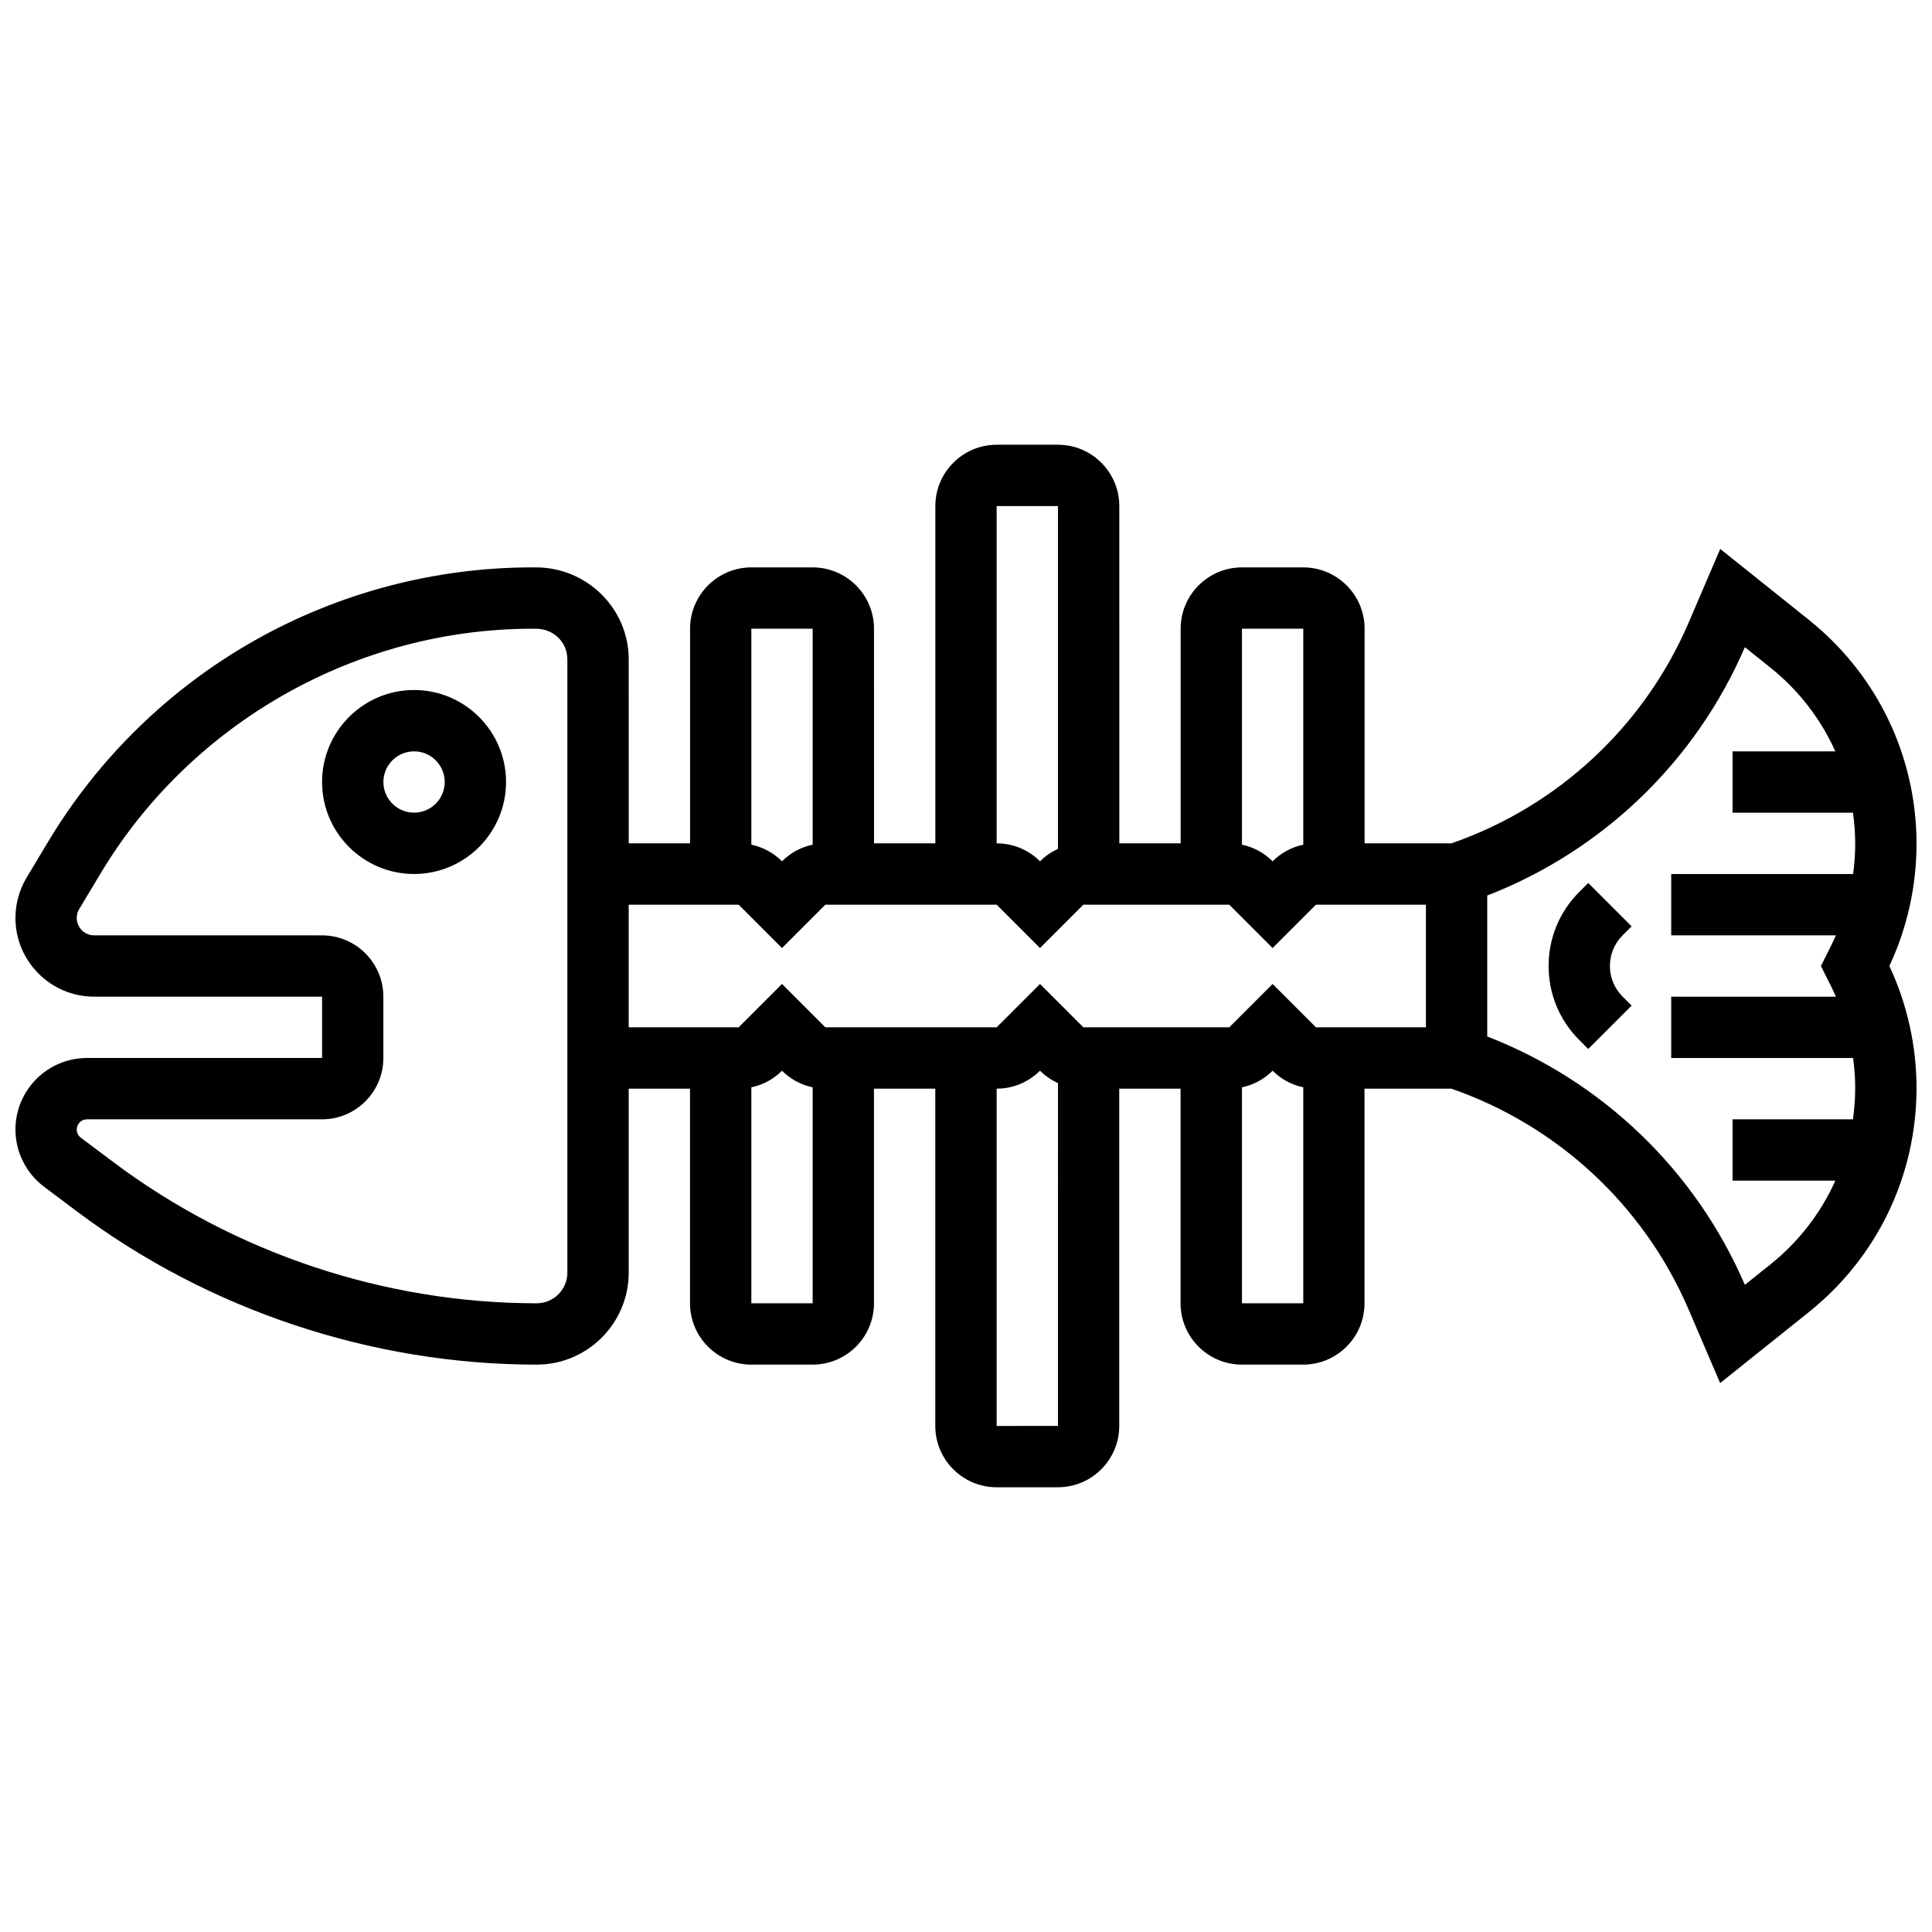 <?xml version="1.0" encoding="UTF-8"?>
<!-- Uploaded to: SVG Repo, www.svgrepo.com, Generator: SVG Repo Mixer Tools -->
<svg width="800px" height="800px" version="1.1" viewBox="144 144 512 512" xmlns="http://www.w3.org/2000/svg">
 <defs>
  <clipPath id="a">
   <path d="m148.09 261h503.81v278h-503.81z"/>
  </clipPath>
 </defs>
 <path d="m253.73 326.86c-13.441 0-24.379 10.938-24.379 24.379 0 13.441 10.938 24.379 24.379 24.379 13.441 0 24.379-10.938 24.379-24.379 0-13.441-10.938-24.379-24.379-24.379zm0 32.504c-4.481 0-8.125-3.644-8.125-8.125 0-4.481 3.644-8.125 8.125-8.125s8.125 3.644 8.125 8.125c0 4.481-3.644 8.125-8.125 8.125z"/>
 <g clip-path="url(#a)">
  <path d="m651.9 367.69c0-23.262-10.418-44.934-28.582-59.465l-23.438-18.75-8.34 19.457c-11.781 27.5-34.668 48.777-62.902 58.566h-23.004v-56.883c0-8.961-7.293-16.25-16.25-16.25h-16.25c-8.961 0-16.25 7.293-16.25 16.25v56.883h-16.25l-0.008-89.387c0-8.961-7.293-16.25-16.25-16.25h-16.25c-8.961 0-16.25 7.293-16.25 16.25v89.387h-16.25l-0.008-56.883c0-8.961-7.293-16.25-16.25-16.25h-16.25c-8.961 0-16.25 7.293-16.25 16.25v56.883h-16.25l-0.008-48.762c0-13.438-11.043-24.375-24.613-24.375h-0.891c-25.793 0-51.285 6.715-73.73 19.426-22.449 12.707-41.328 31.113-54.594 53.23l-5.719 9.531c-1.945 3.238-2.973 6.945-2.973 10.727 0 11.496 9.355 20.852 20.852 20.852h60.406v16.25h-62.297c-10.457 0-18.961 8.508-18.961 18.961 0 5.938 2.836 11.605 7.586 15.168l8.664 6.504c34.934 26.199 78.223 40.629 121.89 40.629 13.441 0 24.379-10.934 24.379-24.375v-48.758h16.25v56.883c0 8.961 7.293 16.25 16.25 16.25h16.25c8.961 0 16.25-7.293 16.25-16.25v-56.883h16.25v89.387c0 8.961 7.293 16.25 16.25 16.25h16.25c8.961 0 16.25-7.293 16.25-16.25v-89.387h16.25v56.883c0 8.961 7.293 16.25 16.25 16.25h16.25c8.961 0 16.25-7.293 16.25-16.25v-56.883h23.004c28.234 9.785 51.121 31.066 62.902 58.566l8.34 19.457 23.438-18.75c18.188-14.531 28.605-36.207 28.605-59.469 0-11.113-2.481-22.242-7.195-32.312 4.715-10.066 7.195-21.195 7.195-32.309zm-162.52-57.074v57.234c-3.055 0.641-5.867 2.144-8.125 4.402-2.262-2.258-5.07-3.766-8.125-4.402v-57.234zm-81.258-32.504h16.25v90.855c-1.746 0.797-3.363 1.891-4.762 3.289-3.066-3.07-7.148-4.758-11.488-4.758zm-48.758 32.504v57.234c-3.055 0.641-5.867 2.144-8.125 4.402-2.262-2.258-5.07-3.766-8.125-4.402v-57.234zm-65.008 170.65c0 4.477-3.644 8.121-8.125 8.121-40.172 0-80-13.273-112.14-37.379l-8.668-6.5c-0.68-0.508-1.086-1.32-1.086-2.168 0-1.496 1.215-2.711 2.711-2.711l62.297 0.004c8.961 0 16.25-7.293 16.25-16.25v-16.25c0-8.961-7.293-16.25-16.25-16.25l-60.406-0.008c-2.535 0-4.602-2.062-4.602-4.602 0-0.832 0.227-1.652 0.656-2.367l5.719-9.527c23.969-39.945 67.797-64.762 114.39-64.762h0.891c4.691 0 8.363 3.566 8.363 8.121zm48.758 8.121v-57.234c3.055-0.641 5.867-2.144 8.125-4.402 2.262 2.258 5.07 3.766 8.125 4.402v57.234zm65.008 32.504v-89.387c4.34 0 8.418-1.688 11.492-4.762 1.398 1.398 3.016 2.492 4.762 3.289l-0.004 90.859zm65.008-32.504v-57.234c3.055-0.641 5.867-2.144 8.125-4.402 2.262 2.258 5.07 3.766 8.125 4.402v57.234zm48.754-73.133h-29.137l-11.492-11.492-11.492 11.492h-38.66l-11.492-11.492-11.488 11.492h-45.391l-11.492-11.492-11.492 11.492h-29.137v-32.504h29.137l11.492 11.492 11.492-11.492h45.391l11.492 11.492 11.492-11.492h38.66l11.488 11.492 11.492-11.492h29.137zm91.281 62.836-6.762 5.406c-13.02-30.258-37.699-53.961-68.27-65.816v-37.355c30.57-11.859 55.25-35.562 68.27-65.816l6.762 5.406c7.555 6.043 13.383 13.668 17.219 22.207h-27.238v16.25h31.91c0.379 2.734 0.594 5.508 0.594 8.316 0 2.652-0.199 5.305-0.555 7.934l-48.203 0.004v16.25h43.641c-0.387 0.875-0.777 1.746-1.207 2.602l-2.762 5.527 2.762 5.523c0.426 0.855 0.82 1.73 1.207 2.606l-43.641-0.004v16.25h48.199c0.352 2.629 0.555 5.281 0.555 7.934 0 2.809-0.215 5.582-0.594 8.316l-31.906 0.004v16.25h27.242c-3.836 8.539-9.668 16.164-17.223 22.207z"/>
 </g>
 <path d="m576.39 389.49-11.492-11.492-2.379 2.379c-5.238 5.238-8.125 12.207-8.125 19.617s2.887 14.379 8.125 19.617l2.379 2.379 11.492-11.492-2.379-2.375c-2.172-2.172-3.367-5.055-3.367-8.125s1.195-5.957 3.367-8.125z"/>
</svg>